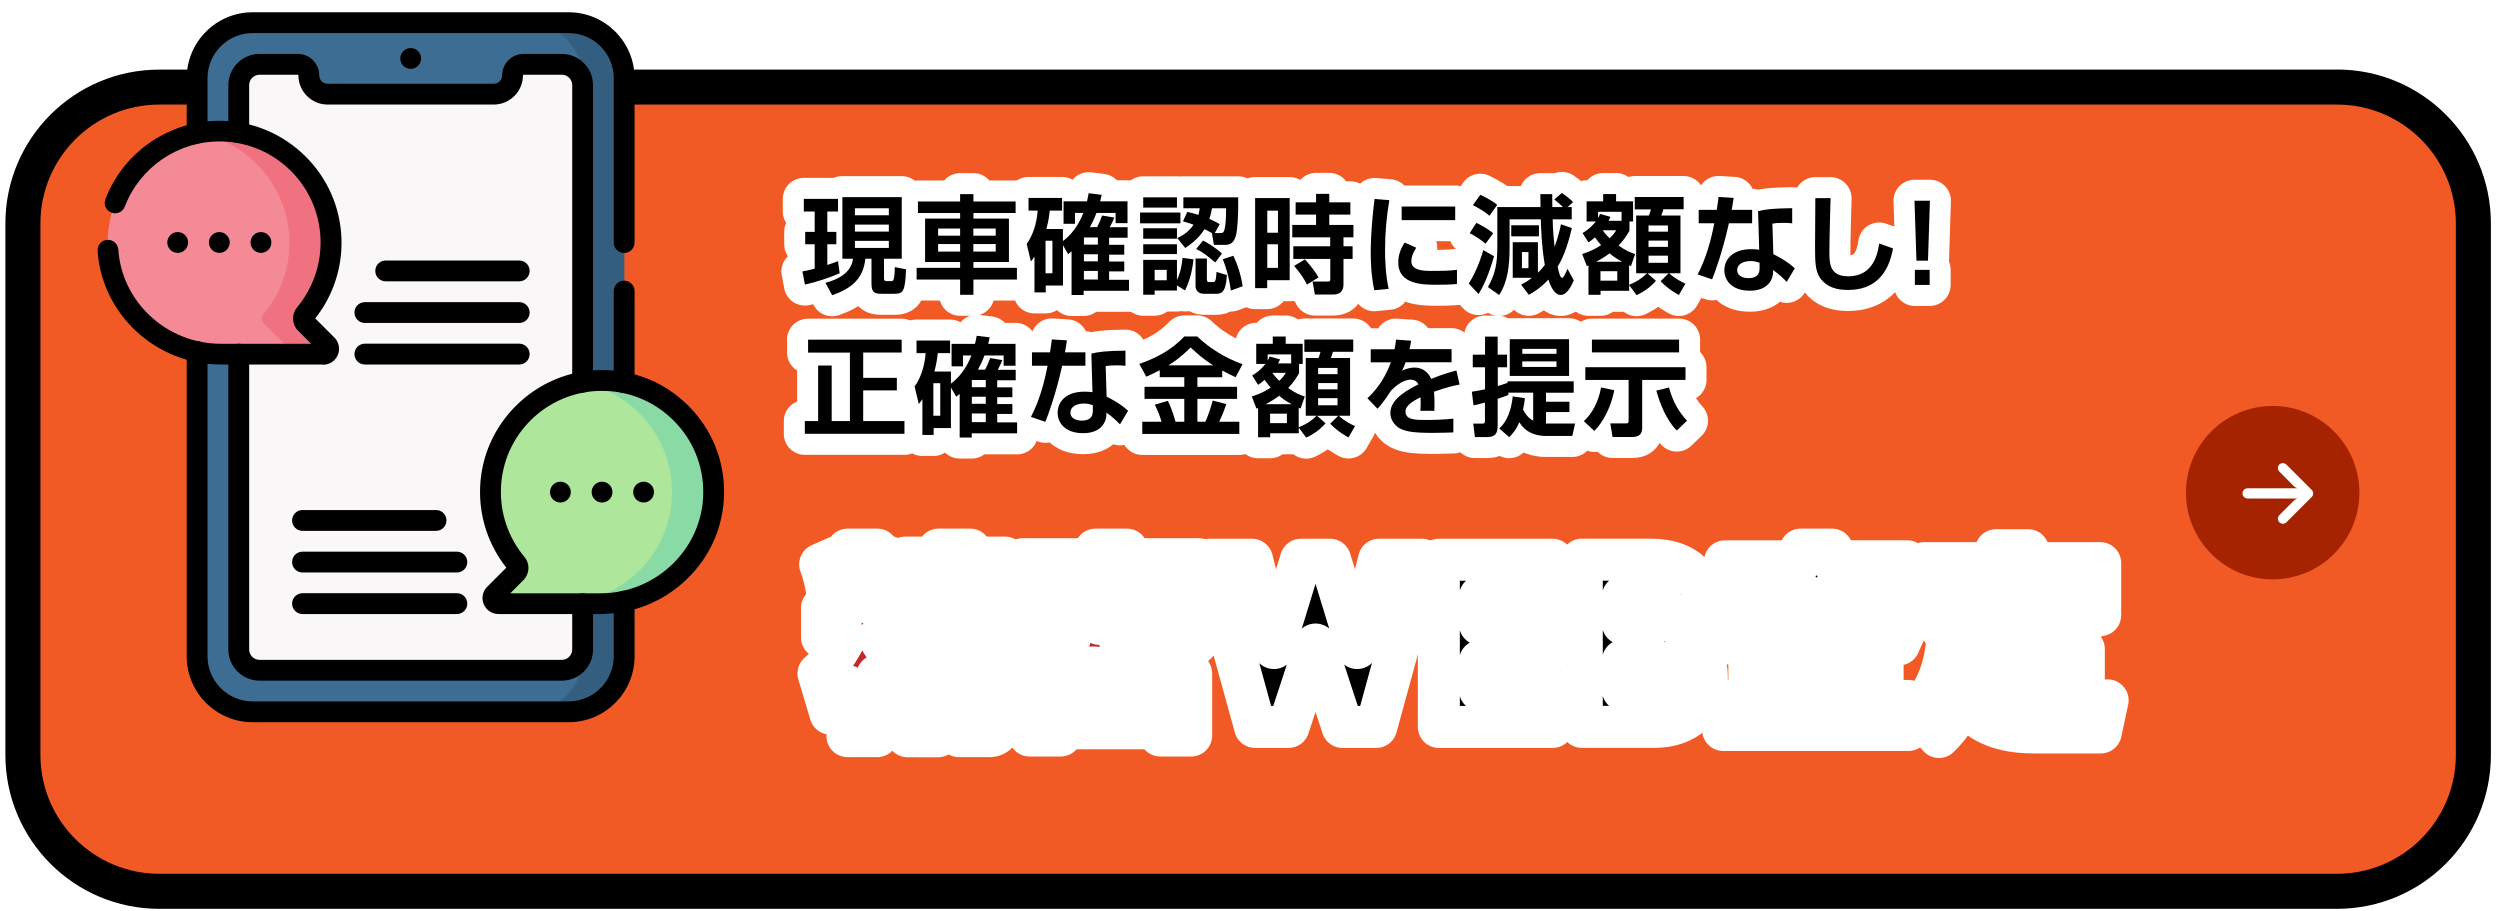 <?xml version="1.0" encoding="UTF-8"?>
<svg id="_レイヤー_2" data-name="レイヤー 2" xmlns="http://www.w3.org/2000/svg" width="269" height="98" xmlns:xlink="http://www.w3.org/1999/xlink" viewBox="0 0 269 98">
  <defs>
    <style>
      .cls-1 {
        fill: #aee69c;
      }

      .cls-2 {
        fill: #89daa4;
      }

      .cls-3 {
        fill: #f07281;
      }

      .cls-4 {
        fill: #fff;
      }

      .cls-5 {
        fill: #a52300;
      }

      .cls-6, .cls-7 {
        fill: none;
      }

      .cls-8 {
        fill: #f9f7f8;
      }

      .cls-9 {
        filter: url(#drop-shadow-1);
      }

      .cls-10 {
        fill: #f58a97;
      }

      .cls-11 {
        fill: #c1272d;
      }

      .cls-12 {
        fill: #3d6d93;
      }

      .cls-7 {
        stroke: #fff;
        stroke-linecap: round;
        stroke-linejoin: round;
        stroke-width: 4.52px;
      }

      .cls-13 {
        fill: #f15a24;
      }

      .cls-14 {
        fill: #335e80;
      }

      .cls-15 {
        clip-path: url(#clippath);
      }

      .outline {
        stroke: #fff;
        stroke-linecap: round;
        stroke-linejoin: round;
        stroke-width: 4.52px;
        paint-order: stroke;
      }

    </style>
    <clipPath id="clippath">
      <rect class="cls-6" width="269" height="98"/>
    </clipPath>
    <filter id="drop-shadow-1" x="82.06" y="53.11" width="147.73" height="29.2" filterUnits="userSpaceOnUse">
      <feOffset dx="3.01" dy="3.01"/>
      <feGaussianBlur result="blur" stdDeviation="0"/>
      <feFlood flood-color="#000" flood-opacity="1"/>
      <feComposite in2="blur" operator="in"/>
      <feComposite in="SourceGraphic"/>
    </filter>
  </defs>
  <g id="_レイヤー_3" data-name="レイヤー 3">
    <g class="cls-15">
      <g>
        <g>
          <path class="cls-13" d="M17.14,9.37h234.32c8.1,0,14.68,6.58,14.68,14.68v57.19c0,8.1-6.58,14.68-14.68,14.68H17.14c-8.1,0-14.68-6.58-14.68-14.68V24.04c0-8.1,6.58-14.68,14.68-14.68Z"/>
          <path d="M251.46,11.25c7.06,0,12.79,5.74,12.79,12.79v57.19c0,7.06-5.74,12.79-12.79,12.79H17.14c-7.06,0-12.79-5.74-12.79-12.79V24.04c0-7.06,5.74-12.79,12.79-12.79h234.32M251.46,7.49H17.14C8,7.49.58,14.9.58,24.04v57.19c0,9.14,7.41,16.56,16.56,16.56h234.32c9.14,0,16.56-7.41,16.56-16.56V24.04c0-9.14-7.41-16.56-16.56-16.56h0Z"/>
        </g>
        <circle class="cls-5" cx="244.54" cy="53.01" r="9.33"/>
        <g class="cls-9 outline">
          <path class="cls-11" d="M88.19,61.05l-2.09.8c-.11-1.45-.29-2.57-.86-4.13l2-.88c.19.53.63,1.71.95,3.25v-3.96h3.2v4.3c.32-.74.82-2.09.97-3.6l2.04.67v-.51h3.58v-.86h3.41v.86h3.75v2.42h-3.75v.66h3.37v1.83h-3.37v.66h4.09v2.55h-11.42v-2.55h3.92v-.66h-3.39v-1.83h3.39v-.66h-3.58v-.44c-.23,1.01-.68,2.02-1.1,2.93l-1.92-.93v1.43h2.09v3.18h-1.9c.17.3,1.35,2.4,2.93,3.73l-1.52,3.08c-.74-.84-1.12-1.54-1.6-2.7v6.51h-3.2v-5.39c-.91,1.87-1.46,2.53-1.83,2.97l-1.29-4.32c1.71-1.45,2.63-3.39,2.89-3.88h-2.51v-3.18h2.74v-1.35ZM104.75,65.69v8.93c0,.8-.42,1.58-1.31,1.58h-3.27l-.59-2.57h1.43c.32,0,.42-.15.42-.44v-.42h-3.5v3.44h-3.29v-10.51h10.09ZM97.94,68.02v.68h3.5v-.68h-3.5ZM97.94,70.34v.68h3.5v-.68h-3.5Z"/>
          <path class="cls-11" d="M106.37,67.03c.93-.13,2.87-.36,5.75-1.41v-3.21c-.25.65-1.08,2.47-3.33,4.15l-2.09-2.28c.63-.42,1.35-.89,2.36-2.19h-2.02v-4.93h7.82v-1.03h3.39v1.03h7.73v4.93h-1.96c.51.46,1.77,1.79,2.7,3.14l-2.34,2.3c-.38-.72-.76-1.39-1.29-2.09-.46,2.97-1.41,3.37-2.38,3.37h-2.59v3.42h3.71v-2.76h3.33v6.66h-3.33v-.78h-10.71v.78h-3.35v-6.15h-.04l-1.37-2.95ZM111.14,69.54v2.7h3.73v-3.42h-1.16c-.59,0-.86-.19-1.01-.29-1.45.59-2.49.89-2.99,1.01h1.43ZM122.41,61.64c-1.43,1.98-4.17,3.84-4.91,4.34h2.04c.21,0,.59,0,.82-1.52l2.49.65c-.46-.57-.91-1.01-1.46-1.52l1.56-1.5h-.42v-2.36h-5.73c.99.44,1.29.63,1.64.84l-1.81,2.15c-1.29-.88-2.07-1.22-3.54-1.77l1.1-1.22h-3.67v1.33l1.75.91h3.01v2.15c2.87-1.67,4.17-3.39,4.7-4.09l2.42,1.6Z"/>
          <path d="M145.07,75.21h-3.62l-2.91-8.87-2.91,8.87h-3.59l-4.96-17.99h4.63l2.35,9.5,2.91-9.5h3.14l2.91,9.5,2.35-9.5h4.63l-4.93,17.99Z"/>
          <path d="M151.81,75.21v-17.99h12.24v3.94h-7.81v3.01h6.68v3.94h-6.68v3.16h7.81v3.94h-12.24Z"/>
          <path d="M175.04,75.2h-7.85v-17.99h7.47c3.75,0,5.74,2.09,5.74,5.2,0,2.04-1.42,3.18-1.97,3.56.73.45,2.22,1.39,2.22,3.92,0,3.44-2.4,5.31-5.62,5.31ZM174.38,61.18h-2.77v2.93h2.77c1.22,0,1.6-.76,1.6-1.46s-.38-1.46-1.6-1.46ZM174.61,68.06h-2.99v3.18h2.99c1.22,0,1.62-.84,1.62-1.6s-.41-1.58-1.62-1.58Z"/>
          <path d="M194.15,57.38h8.05v3.05h-4.26c1.77,1.43,3.37,2.02,4.91,2.45l-1.52,3.44c-.53-.25-.95-.46-1.77-.97v7.06h2.78v3.12h-19.94v-3.12h2.82v-6.98c-.59.38-1.12.61-1.73.89l-1.52-3.35c2.06-.72,3.48-1.37,4.93-2.53h-4.3v-3.05h8.13v-1.26h3.39v1.26ZM188.59,65.49v.85h7.67v-.85h-7.67ZM188.59,68.53v.85h7.67v-.85h-7.67ZM188.59,71.54v.87h7.67v-.87h-7.67ZM190.76,62.9v-2.28c-.32.4-.91,1.14-2.15,2.28h2.15ZM196.33,62.9c-1.33-1.16-1.9-1.9-2.17-2.26v2.26h2.17Z"/>
          <path d="M209.94,65.94c-.08.65-.21,1.75-.63,3.43.97,1.5,1.9,1.98,2.47,2.24v-6.72h-5.75v-1.71h-2v-5.6h7.73v-1.39h3.46v1.39h7.75v5.6h-2.04v1.71h-5.71v1.94h5.99v3.14h-5.99v2.36c.32.02.61.02,1.05.02h7.5l-.74,3.45h-7.23c-4.55,0-6.43-1.79-7.57-3.24-1.05,2.19-2.02,3.14-2.61,3.73l-2.44-2.74c1.18-1.12,2.99-3.1,3.39-8.05l3.37.44ZM219.51,61.77v-1.16h-12.01v1.16h12.01Z"/>
        </g>
        <g id="g217">
          <g id="g223">
            <path id="path225" class="cls-12" d="M61.2,76.59H27.18c-3.3,0-5.97-2.67-5.97-5.97V8.41c0-3.3,2.67-5.97,5.97-5.97h34.01c3.3,0,5.97,2.67,5.97,5.97v62.21c0,3.3-2.67,5.97-5.97,5.97"/>
          </g>
          <g id="g227">
            <path id="path229" class="cls-14" d="M61.2,2.45h-4.48c3.3,0,5.97,2.67,5.97,5.97v62.21c0,3.3-2.67,5.97-5.97,5.97h4.48c3.3,0,5.97-2.67,5.97-5.97V8.41c0-3.3-2.67-5.97-5.97-5.97"/>
          </g>
          <g id="g231">
            <path id="path233" class="cls-8" d="M55.15,8.12h0c0,1.11-.9,2.02-2.02,2.02h-17.88c-1.11,0-2.02-.9-2.02-2.02,0-.66-.53-1.19-1.19-1.19h-4.11c-1.24,0-2.24,1-2.24,2.24v60.72c0,1.24,1,2.24,2.24,2.24h32.52c1.24,0,2.24-1,2.24-2.24V9.16c0-1.24-1-2.24-2.24-2.24h-4.11c-.66,0-1.19.53-1.19,1.19"/>
          </g>
          <g id="g235">
            <path id="path237" class="cls-10" d="M32.83,33.77c1.82-2.18,2.88-5.02,2.77-8.1-.22-6.33-5.4-11.45-11.74-11.58-6.81-.15-12.36,5.38-12.27,12.17.09,6.6,5.57,11.85,12.17,11.85h10.98c.53,0,.8-.64.42-1.02l-2.3-2.3c-.28-.28-.29-.71-.04-1.01"/>
          </g>
          <g id="g239">
            <path id="path241" class="cls-3" d="M32.87,34.79c-.28-.28-.29-.71-.04-1.01,1.82-2.18,2.88-5.02,2.77-8.1-.22-6.33-5.4-11.45-11.74-11.58-.86-.02-1.7.05-2.51.21,5.41,1.02,9.58,5.71,9.78,11.38.11,3.09-.96,5.92-2.77,8.1-.25.3-.24.74.04,1.01l2.3,2.3c.38.38.11,1.02-.42,1.02h4.48c.53,0,.8-.64.42-1.02l-2.3-2.3Z"/>
          </g>
          <g id="g243">
            <path id="path245" class="cls-1" d="M55.55,60.63c-1.82-2.18-2.88-5.02-2.77-8.1.22-6.33,5.4-11.45,11.74-11.58,6.81-.15,12.36,5.38,12.27,12.17-.09,6.6-5.57,11.85-12.17,11.85h-10.98c-.53,0-.8-.64-.42-1.02l2.3-2.3c.28-.28.29-.71.04-1.01"/>
          </g>
          <g id="g247">
            <path id="path249" class="cls-2" d="M64.51,40.94c-.67.01-1.32.09-1.96.21,5.61,1.06,9.84,6.03,9.76,11.96-.09,6.6-5.57,11.85-12.17,11.85h4.48c6.6,0,12.08-5.25,12.17-11.85.09-6.8-5.46-12.32-12.27-12.17"/>
          </g>
          <g id="g251">
            <path d="M67.16,42.29c-.62,0-1.12-.5-1.12-1.12v-9.85c0-.62.5-1.12,1.12-1.12s1.12.5,1.12,1.12v9.85c0,.62-.5,1.12-1.12,1.12Z"/>
          </g>
          <g id="g255">
            <path d="M67.16,27.22c-.62,0-1.12-.5-1.12-1.12V8.41c0-2.67-2.18-4.85-4.85-4.85H27.18c-2.67,0-4.85,2.18-4.85,4.85v5.91c0,.62-.5,1.12-1.12,1.12s-1.12-.5-1.12-1.12v-5.91c0-3.91,3.18-7.09,7.09-7.09h34.01c3.91,0,7.09,3.18,7.09,7.09v17.69c0,.62-.5,1.12-1.12,1.12Z"/>
          </g>
          <g id="g259">
            <path d="M61.2,77.71H27.18c-3.91,0-7.09-3.18-7.09-7.09v-32.79c0-.62.5-1.12,1.12-1.12s1.12.5,1.12,1.12v32.79c0,2.67,2.18,4.85,4.85,4.85h34.01c2.67,0,4.85-2.18,4.85-4.85v-5.94c0-.62.5-1.12,1.12-1.12s1.12.5,1.12,1.12v5.94c0,3.91-3.18,7.09-7.09,7.09Z"/>
          </g>
          <g id="g263">
            <path d="M62.69,42.24c-.62,0-1.12-.5-1.12-1.12V9.16c0-.62-.5-1.12-1.12-1.12h-4.11s-.07.03-.07.07c0,1.73-1.41,3.14-3.14,3.14h-17.88c-1.73,0-3.14-1.41-3.14-3.14,0-.01,0-.03-.02-.05-.01-.01-.03-.02-.05-.02h-4.11c-.62,0-1.12.5-1.12,1.12v5.11c0,.62-.5,1.12-1.12,1.12s-1.12-.5-1.12-1.12v-5.11c0-1.85,1.51-3.36,3.36-3.36h4.11c.62,0,1.2.24,1.63.67.44.44.68,1.02.68,1.64,0,.5.4.9.9.9h17.88c.5,0,.9-.4.9-.9,0-1.28,1.04-2.31,2.31-2.31h4.11c1.85,0,3.36,1.51,3.36,3.36v31.96c0,.62-.5,1.12-1.12,1.12Z"/>
          </g>
          <g id="g267">
            <path d="M60.45,73.24H27.93c-1.85,0-3.36-1.51-3.36-3.36v-31.78c0-.62.5-1.12,1.12-1.12s1.12.5,1.12,1.12v31.78c0,.62.5,1.12,1.12,1.12h32.52c.62,0,1.12-.5,1.12-1.12v-4.92c0-.62.5-1.12,1.12-1.12s1.12.5,1.12,1.12v4.92c0,1.85-1.51,3.36-3.36,3.36Z"/>
          </g>
          <g id="g271">
            <path id="path273" d="M45.31,6.29c0,.62-.5,1.12-1.12,1.12s-1.12-.5-1.12-1.12.5-1.12,1.12-1.12,1.12.5,1.12,1.12"/>
          </g>
          <g id="g275">
            <path d="M34.74,39.22h-10.98c-6.96,0-12.79-5.37-13.26-12.22-.04-.62.42-1.15,1.04-1.19.62-.04,1.15.42,1.19,1.04.39,5.69,5.24,10.14,11.03,10.14h9.72l-1.4-1.4c-.69-.69-.73-1.77-.11-2.52,1.71-2.06,2.61-4.67,2.52-7.35-.2-5.77-4.87-10.38-10.64-10.5-4.6-.1-8.78,2.72-10.42,7.01-.22.58-.87.87-1.44.65-.58-.22-.87-.87-.65-1.44,1.97-5.17,7.02-8.56,12.56-8.44,3.35.07,6.52,1.42,8.93,3.79,2.41,2.37,3.79,5.52,3.91,8.87.11,3.12-.89,6.16-2.82,8.6l2.06,2.06c.49.49.64,1.23.37,1.87-.27.64-.89,1.06-1.59,1.06Z"/>
          </g>
          <g id="g279">
            <path id="path281" d="M24.72,26.09c0,.62-.5,1.12-1.12,1.12s-1.12-.5-1.12-1.12.5-1.12,1.12-1.12,1.12.5,1.12,1.12"/>
          </g>
          <g id="g283">
            <path id="path285" d="M29.2,26.09c0,.62-.5,1.12-1.12,1.12s-1.12-.5-1.12-1.12.5-1.12,1.12-1.12,1.12.5,1.12,1.12"/>
          </g>
          <g id="g287">
            <path id="path289" d="M20.24,26.09c0,.62-.5,1.12-1.12,1.12s-1.12-.5-1.12-1.12.5-1.12,1.12-1.12,1.12.5,1.12,1.12"/>
          </g>
          <g id="g291">
            <path d="M55.87,39.22h-16.61c-.62,0-1.12-.5-1.12-1.12s.5-1.12,1.12-1.12h16.61c.62,0,1.12.5,1.12,1.12s-.5,1.12-1.12,1.12Z"/>
          </g>
          <g id="g295">
            <path d="M55.87,34.75h-16.61c-.62,0-1.12-.5-1.12-1.12s.5-1.12,1.12-1.12h16.61c.62,0,1.12.5,1.12,1.12s-.5,1.12-1.12,1.12Z"/>
          </g>
          <g id="g299">
            <path d="M55.87,30.27h-14.37c-.62,0-1.12-.5-1.12-1.12s.5-1.12,1.12-1.12h14.37c.62,0,1.12.5,1.12,1.12s-.5,1.12-1.12,1.12Z"/>
          </g>
          <g id="g303">
            <path d="M49.16,66.07h-16.61c-.62,0-1.12-.5-1.12-1.12s.5-1.12,1.12-1.12h16.61c.62,0,1.12.5,1.12,1.12s-.5,1.12-1.12,1.12Z"/>
          </g>
          <g id="g307">
            <path d="M49.16,61.6h-16.61c-.62,0-1.12-.5-1.12-1.12s.5-1.12,1.12-1.12h16.61c.62,0,1.12.5,1.12,1.12s-.5,1.12-1.12,1.12Z"/>
          </g>
          <g id="g311">
            <path d="M46.92,57.12h-14.37c-.62,0-1.12-.5-1.12-1.12s.5-1.12,1.12-1.12h14.37c.62,0,1.12.5,1.12,1.12s-.5,1.12-1.12,1.12Z"/>
          </g>
          <g id="g315">
            <path d="M64.62,66.07h-10.98c-.7,0-1.32-.42-1.59-1.06-.27-.64-.12-1.38.37-1.87l2.06-2.06c-1.93-2.44-2.93-5.48-2.82-8.6.11-3.35,1.5-6.5,3.91-8.87,2.4-2.37,5.57-3.72,8.93-3.79,3.6-.08,6.98,1.27,9.53,3.8,2.55,2.53,3.93,5.9,3.88,9.5-.05,3.48-1.46,6.74-3.99,9.18-2.51,2.43-5.81,3.76-9.3,3.76ZM54.9,63.84h9.72c6.01,0,10.97-4.82,11.05-10.74.04-2.98-1.1-5.78-3.22-7.88-2.12-2.1-4.92-3.22-7.91-3.16-5.77.12-10.45,4.74-10.64,10.5-.09,2.68.8,5.29,2.52,7.35,0,0,0,0,0,0,.63.75.58,1.83-.11,2.52l-1.4,1.4Z"/>
          </g>
          <g id="g319">
            <path id="path321" d="M63.66,52.95c0,.62.5,1.12,1.12,1.12s1.12-.5,1.12-1.12-.5-1.12-1.12-1.12-1.12.5-1.12,1.12"/>
          </g>
          <g id="g323">
            <path id="path325" d="M59.18,52.95c0,.62.5,1.12,1.12,1.12s1.12-.5,1.12-1.12-.5-1.12-1.12-1.12-1.12.5-1.12,1.12"/>
          </g>
          <g id="g327">
            <path id="path329" d="M68.13,52.95c0,.62.5,1.12,1.12,1.12s1.12-.5,1.12-1.12-.5-1.12-1.12-1.12-1.12.5-1.12,1.12"/>
          </g>
        </g>
        <path class="cls-4" d="M241.76,53.64s.06,0,.09,0h5.36l-.12.05c-.11.05-.22.13-.31.22l-1.5,1.5c-.2.19-.23.49-.08.72.18.24.52.29.76.12.02-.01.04-.03.06-.05l2.72-2.72c.21-.21.21-.56,0-.77,0,0,0,0,0,0l-2.72-2.72c-.21-.21-.56-.21-.77,0-.02.02-.03.03-.05.05-.15.23-.12.53.08.72l1.5,1.51c.08.08.17.15.27.2l.16.07h-5.34c-.28-.01-.52.18-.57.46-.05.3.15.58.45.62Z"/>
        <g>
          <g>
            <path class="cls-7" d="M86.35,29.2c.31-.05.68-.12,1.31-.29v-2.63h-1.02v-1.33h1.02v-2.19h-1.17v-1.36h3.68v1.36h-1.15v2.19h.97v1.33h-.97v2.23c.68-.22.91-.32,1.15-.41l.18,1.3c-1.05.47-2.62.98-3.74,1.22l-.27-1.41ZM90.62,21.21h6.41v6.63h-1.91v2.03c0,.29.01.38.37.38h.36c.26,0,.41,0,.43-1.51l1.21.24c-.1,2.41-.3,2.63-1.28,2.63h-1.34c-.71,0-1.1-.08-1.1-1.09v-2.68h-.66c-.22,2.17-1.51,3.21-3.57,3.93l-.72-1.34c1.28-.33,2.78-1.04,2.96-2.59h-1.14v-6.63ZM91.99,22.41v.75h3.65v-.75h-3.65ZM91.99,24.17v.75h3.65v-.75h-3.65ZM91.99,25.92v.76h3.65v-.76h-3.65Z"/>
            <path class="cls-7" d="M103.31,31.72v-1.64h-4.68v-1.26h4.68v-.63h-3.77v-4.67h3.77v-.6h-4.54v-1.24h4.54v-.79h1.43v.79h4.54v1.24h-4.54v.6h3.82v4.67h-3.82v.63h4.68v1.26h-4.68v1.64h-1.43ZM100.94,24.59v.77h2.37v-.77h-2.37ZM100.94,26.26v.81h2.37v-.81h-2.37ZM104.73,24.59v.77h2.41v-.77h-2.41ZM104.73,26.26v.81h2.41v-.81h-2.41Z"/>
            <path class="cls-7" d="M114.38,26.29v4.43h-1.86v.74h-1.21v-3.85c-.15.23-.2.29-.39.52l-.45-1.89c.6-.79,1.09-2.13,1.18-3.58h-.98v-1.36h3.61v1.36h-1.32c-.06.48-.12,1.06-.37,1.98h1.78v1.3c1.45-1.08,2.02-2.59,2.2-3.03h-.9v1.17h-1.23v-2.42h2.52c.08-.36.13-.55.18-.87l1.4.17c-.05.23-.07.31-.16.7h2.94v2.35h-1.28v-1.1h-2.06c-.21.56-.52,1.2-.7,1.53h.77c.25-.49.29-.6.54-1.25l1.31.22c-.07.18-.15.41-.5,1.04h1.93v1.13h-1.99v.76h1.63v1.06h-1.63v.74h1.63v1.06h-1.63v.91h2.14v1.18h-4.88v.45h-1.3v-4.7c-.06.06-.09.08-.37.31l-.59-1.03ZM112.5,25.9v3.5h.74v-3.5h-.74ZM116.63,25.55v.77h1.5v-.77h-1.5ZM116.63,27.36v.76h1.5v-.76h-1.5ZM116.63,29.15v.93h1.5v-.93h-1.5Z"/>
            <path class="cls-7" d="M122.67,22.87h4.34v1.16h-4.34v-1.16ZM123.01,21.23h3.63v1.11h-3.63v-1.11ZM123.01,24.56h3.63v1.13h-3.63v-1.13ZM123.01,26.28h3.63v1.06h-3.63v-1.06ZM126.64,30.71v.55h-2.4v.45h-1.23v-3.75h3.63v2.17c.2-.39.48-1.14.6-2.39l1.18.16c-.05.45-.2,1.93-.91,3.35l-.87-.54ZM124.24,29.04v1.12h1.3v-1.12h-1.3ZM127.33,22.41v-1.18h5.9c.03,1.91-.08,3.54-.25,4.14-.14.47-.37.98-1.14.98h-1.22l-.22-1.27c-.16-.09-.37-.22-.79-.42-.7,1.11-1.66,1.74-2.08,2.02l-.85-1.07c.46-.22,1.15-.57,1.75-1.43-.34-.13-.56-.2-1.14-.36l.46-1.02c.3.07.56.13,1.2.32.07-.28.1-.45.14-.71h-1.75ZM128.63,27.82h1.23v2.22c0,.21.06.31.21.31h.46c.21,0,.31-.1.37-1.09l1.12.34c-.09,1.02-.18,2.01-1.08,2.01h-1.39c-.86,0-.91-.69-.91-.82v-2.98ZM129.44,25.88c.46.22,1.38.78,2.04,1.4l-.72.96c-1.06-.87-1.25-1.05-2.05-1.45l.74-.91ZM130.41,22.41c-.06.3-.1.61-.29,1.14.69.31.86.41,1.12.57l-.53.96h.64c.16,0,.31-.02.4-.36.14-.52.17-1.23.18-2.31h-1.53ZM132.71,27.52c.42.87.82,2.05,1,3.28l-1.27.46c-.24-1.69-.59-2.67-.87-3.37l1.14-.37Z"/>
            <path class="cls-7" d="M135.06,21.31h3.71v8.84h-2.42v.85h-1.3v-9.69ZM136.36,22.67v2.37h1.15v-2.37h-1.15ZM136.36,26.28v2.54h1.15v-2.54h-1.15ZM139.15,26.5h3.98v-.96h-4.08v-1.34h2.56v-1.11h-2.2v-1.32h2.2v-.91h1.42v.91h2.27v1.32h-2.27v1.11h2.6v1.34h-1.07v.96h.98v1.36h-.98v2.65c0,.33,0,1.18-1.1,1.18h-1.98l-.25-1.4h1.66c.12,0,.25,0,.25-.24v-2.19h-3.98v-1.36ZM140.41,27.91c.8.88,1.14,1.39,1.46,1.94l-1.24.77c-.38-.75-.71-1.21-1.38-2.01l1.16-.7Z"/>
            <path class="cls-7" d="M149.49,21.54c-.3,1.78-.46,3.56-.46,5.37,0,.9.05,2.65.39,4.17l-1.55.15c-.34-1.61-.38-3.23-.38-4.07,0-.4,0-2.42.41-5.75l1.59.13ZM152.39,26.65c-.4.61-.53,1.07-.53,1.45,0,.72.64,1.05,1.99,1.05s2.12-.01,2.92-.12v1.53c-.61.06-1.47.08-2.11.08-1.53,0-4.21,0-4.21-2.4,0-1.02.45-1.76.69-2.14l1.24.55ZM156.58,22.22v1.47h-5.76v-1.47h5.76Z"/>
            <path class="cls-7" d="M160.76,27.57c-.21.73-.8,2.73-1.67,4.07l-1.05-1.13c.95-1.48,1.45-3.19,1.56-3.6l1.15.66ZM158.85,23.98c.54.24,1.2.61,1.82,1.12l-.82,1.12c-.55-.45-.95-.72-1.71-1.14l.71-1.09ZM159.28,20.96c.31.14,1.22.58,1.82,1.08l-.83,1.18c-.49-.45-1.35-.93-1.79-1.15l.81-1.12ZM165.48,29.34c.39-.38.4-.39.74-.83-.36-2.13-.4-3.99-.43-4.91h-3.36v3.05c0,1.84-.18,3.67-1.12,5.09l-1.21-.85c.8-1.43,1.01-2.53,1.01-4.31v-4.3h4.65c-.01-.46-.02-1.21-.02-1.39h1.28c0,.19.01,1.17.01,1.39h1.15c-.29-.29-.6-.54-.94-.82l.82-.7c.18.12.95.68,1.21.99l-.6.53h.45v1.32h-2.05c.01,1.05.09,1.89.2,2.96.41-1.08.61-2.04.69-2.43l1.17.41c-.54,2.38-1.18,3.6-1.53,4.16.14.62.28,1.2.48,1.2.18,0,.47-.7.58-.97l.68,1.23c-.15.36-.66,1.58-1.41,1.58-.8,0-1.23-1.36-1.32-1.66-.91.97-1.67,1.4-2.11,1.64l-.83-1.09c.32-.16.7-.38,1.17-.74h-2.07v-3.83h2.71v3.27ZM162.61,24.24h2.98v1.19h-2.98v-1.19ZM163.76,27.12v1.74h.7v-1.74h-.7Z"/>
            <path class="cls-7" d="M170.24,27.33c.39-.13,1.12-.34,2.04-.96-.15-.17-.36-.4-.66-.83-.31.26-.48.4-.7.54l-.64-1.01c.24-.14.77-.43,1.43-1.24h-.99v-2.17h1.78v-.78h1.39v.78h1.83v2.17h-.39v.99c-.18.33-.52.92-1.17,1.6.82.59,1.35.77,1.78.92l-.45,1.29c-.11-.05-.14-.06-.2-.08v2.1c.79-.33,1.31-.64,1.93-1.25h-1.17v-6.21h1.37c.09-.21.18-.5.22-.66h-1.74v-1.33h5.26v1.32h-2.18c-.08.25-.1.35-.23.67h2.07v6.21h-1.23c.71.63,1.33.92,1.76,1.12l-.7,1.22c-.23-.13-1.14-.61-1.97-1.48l.86-.85h-2.27l.91.81c-.25.29-.87.96-2.08,1.54l-.8-1.08v.61h-3.08v.43h-1.3v-3.15q-.08.03-.17.07l-.5-1.29ZM174.53,28.16c-.74-.4-1.09-.69-1.34-.9-.43.32-.86.6-1.44.9h2.78ZM174.48,23.76v-.97h-2.53v.67c.09-.16.13-.22.21-.44l1.12.31c-.09.22-.13.28-.21.43h1.41ZM172.21,29.18v1.02h1.81v-1.02h-1.81ZM172.45,24.78c.34.47.57.69.75.86.38-.36.54-.6.71-.86h-1.46ZM177.38,24.26v.67h2.09v-.67h-2.09ZM177.38,25.89v.67h2.09v-.67h-2.09ZM177.38,27.51v.77h2.09v-.77h-2.09Z"/>
            <path class="cls-7" d="M186.54,21.29c-.08.54-.13.89-.21,1.29h2.2v1.44h-2.5c-.68,3.06-1.52,5.34-1.81,6.04l-1.55-.53c.9-1.73,1.42-3.61,1.79-5.51h-1.68v-1.44h1.94c.08-.47.13-.89.2-1.39l1.61.1ZM192.86,24.03c-.32-.03-.58-.05-.95-.05-.64,0-.92.03-1.2.08l.1,3.29c.2.09,1.46.71,2.31,1.52l-.87,1.46c-.47-.49-.81-.79-1.46-1.27v.21c0,.66-.45,2.01-2.5,2.01s-2.75-1.21-2.75-2.19c0-1.1.79-2.28,2.92-2.28.37,0,.61.03.83.06l-.12-4.15c.84-.2,1.49-.29,3.67-.32v1.62ZM189.33,28.27c-.27-.09-.52-.18-.96-.18-.67,0-1.45.25-1.45.99,0,.67.74.85,1.22.85.59,0,1.19-.2,1.19-1.01v-.64Z"/>
            <path class="cls-7" d="M196.97,21.33c-.01.37-.13,4.25-.13,5.97,0,1.36.25,2.43,2.05,2.43,2.81,0,3.19-2.71,3.31-3.53l1.49.53c-.51,2.83-2.04,4.47-4.84,4.47-1.26,0-2.29-.31-2.98-1.25-.57-.79-.57-1.85-.57-3.51s.03-4.32.03-5.12h1.63Z"/>
            <path class="cls-7" d="M207.66,21.6l-.21,6.45h-1.24l-.21-6.45h1.66ZM207.63,29.04v1.62h-1.59v-1.62h1.59Z"/>
            <path class="cls-7" d="M86.94,36.55h10.08v1.38h-4.14v2.73h3.62v1.35h-3.62v3.3h4.44v1.37h-10.72v-1.37h1.43v-5.98h1.46v5.98h1.96v-7.37h-4.5v-1.38Z"/>
            <path class="cls-7" d="M102.32,41.63v4.43h-1.86v.74h-1.21v-3.85c-.15.23-.2.29-.39.52l-.45-1.89c.6-.79,1.09-2.13,1.19-3.58h-.98v-1.36h3.61v1.36h-1.32c-.06.48-.12,1.06-.37,1.98h1.78v1.3c1.45-1.08,2.02-2.59,2.2-3.03h-.9v1.17h-1.23v-2.42h2.52c.08-.36.13-.55.18-.87l1.4.17c-.05.23-.07.31-.16.7h2.94v2.35h-1.28v-1.1h-2.06c-.21.56-.52,1.2-.7,1.53h.77c.25-.49.29-.6.54-1.25l1.31.22c-.07.18-.15.41-.49,1.04h1.93v1.13h-1.99v.76h1.63v1.06h-1.63v.74h1.63v1.06h-1.63v.91h2.14v1.18h-4.88v.45h-1.3v-4.7c-.06.06-.09.08-.37.31l-.59-1.03ZM100.43,41.23v3.5h.74v-3.5h-.74ZM104.57,40.89v.77h1.5v-.77h-1.5ZM104.57,42.69v.76h1.5v-.76h-1.5ZM104.57,44.49v.93h1.5v-.93h-1.5Z"/>
            <path class="cls-7" d="M114.8,36.62c-.08.54-.13.89-.21,1.29h2.2v1.44h-2.5c-.68,3.06-1.52,5.34-1.81,6.04l-1.55-.53c.9-1.73,1.42-3.61,1.79-5.51h-1.68v-1.44h1.94c.08-.47.13-.89.2-1.39l1.61.1ZM121.12,39.36c-.32-.03-.58-.05-.95-.05-.64,0-.92.03-1.2.08l.1,3.29c.2.09,1.46.71,2.31,1.52l-.87,1.46c-.47-.49-.81-.79-1.46-1.27v.21c0,.66-.45,2.01-2.5,2.01s-2.75-1.21-2.75-2.19c0-1.1.79-2.28,2.92-2.28.37,0,.61.03.83.06l-.12-4.15c.84-.2,1.49-.29,3.67-.32v1.62ZM117.59,43.6c-.27-.09-.52-.18-.96-.18-.67,0-1.45.25-1.45.99,0,.67.74.85,1.22.85.59,0,1.19-.2,1.19-1.01v-.64Z"/>
            <path class="cls-7" d="M124.8,39.83c-.61.32-1.05.52-1.46.7l-.75-1.37c1.82-.64,3.45-1.48,4.85-2.96h1.38c1.96,1.87,4.03,2.68,4.88,2.99l-.75,1.4c-.3-.14-.62-.29-1.44-.72v.72h-2.67v1.03h4.27v1.3h-4.27v2.46h.86c.36-.84.51-1.29.79-2.28l1.46.38c-.17.51-.37,1.07-.77,1.9h2.17v1.31h-10.44v-1.31h2.07c-.18-.64-.38-1.12-.72-1.84l1.4-.41c.48.94.8,2.16.83,2.25h.94v-2.46h-4.28v-1.3h4.28v-1.03h-2.64v-.77ZM130.54,39.31c-.54-.35-1.23-.79-2.43-1.92-1.06,1.06-1.94,1.65-2.39,1.92h4.82Z"/>
            <path class="cls-7" d="M134.69,42.66c.39-.13,1.12-.34,2.04-.96-.15-.17-.36-.4-.66-.83-.31.26-.48.4-.7.54l-.64-1.01c.24-.14.77-.43,1.43-1.24h-.99v-2.17h1.78v-.78h1.39v.78h1.83v2.17h-.39v.99c-.18.33-.52.92-1.17,1.6.82.59,1.35.77,1.78.92l-.45,1.29c-.11-.05-.14-.06-.2-.08v2.1c.79-.33,1.31-.64,1.93-1.25h-1.17v-6.21h1.37c.09-.21.18-.5.22-.66h-1.74v-1.33h5.26v1.32h-2.18c-.08.25-.1.35-.23.67h2.07v6.21h-1.23c.71.63,1.33.92,1.76,1.12l-.7,1.22c-.23-.13-1.14-.61-1.97-1.48l.86-.85h-2.27l.91.81c-.25.29-.87.96-2.08,1.54l-.8-1.08v.61h-3.08v.43h-1.3v-3.15q-.08.03-.17.07l-.5-1.29ZM138.98,43.49c-.74-.4-1.09-.69-1.35-.9-.43.32-.86.6-1.44.9h2.78ZM138.93,39.1v-.97h-2.53v.67c.09-.16.13-.22.21-.44l1.12.31c-.09.22-.13.28-.21.43h1.41ZM136.66,44.51v1.02h1.81v-1.02h-1.81ZM136.9,40.12c.35.47.58.69.75.86.38-.36.54-.6.71-.86h-1.46ZM141.83,39.59v.67h2.09v-.67h-2.09ZM141.83,41.22v.67h2.09v-.67h-2.09ZM141.83,42.84v.77h2.09v-.77h-2.09Z"/>
            <path class="cls-7" d="M151.84,36.65c-.05.3-.08.48-.18.92h4.53v1.41h-4.95c-.14.43-.27.67-.38.9.67-.31,1.16-.33,1.32-.33,1.26,0,1.7.97,1.82,1.22,1.25-.52,2.17-.76,2.71-.91l.34,1.52c-.47.09-1.29.24-2.75.77.03.38.05.78.05,1.16,0,.33,0,.52-.01.89h-1.51c.04-.46.05-.98.02-1.45-.61.31-1.62.8-1.62,1.54,0,.9,1.1.9,2.25.9.94,0,1.97-.05,2.9-.14v1.48c-.4.01-1.45.05-2.3.05-1.68,0-2.55-.1-3.22-.37-.62-.24-1.26-.89-1.26-1.79,0-1.58,2.12-2.6,3.02-3.06-.06-.12-.26-.51-.84-.51-.14,0-.94,0-2.08,1.15-.97,1.48-1.29,1.78-1.48,1.98l-1.09-1.13c.59-.55,1.72-1.68,2.53-3.86h-2.17v-1.41h2.56c.09-.43.13-.71.16-1.04l1.62.12Z"/>
            <path class="cls-7" d="M164.08,42.83c-.03.32-.08.69-.2,1.23.45.87.88,1.09,1.09,1.2v-3.01h-2.67v.25c-.39.15-.76.29-1.15.41v2.88c0,1.14-.53,1.24-1.28,1.24h-1.17l-.18-1.45h.94c.28,0,.32-.06.32-.32v-1.94c-.21.06-.48.13-1.23.3l-.18-1.47c.39-.06.86-.14,1.42-.26v-2.37h-1.32v-1.36h1.32v-1.94h1.36v1.94h1.01v1.36h-1v2.02c.28-.08.52-.16,1.05-.34v-.17h7.12v1.23h-2.98v.97h2.52v1.11h-2.52v1.23h3.13l-.3,1.34h-2.78c-.69,0-2.1-.11-2.92-1.48-.39.9-.77,1.28-1.09,1.61l-1.07-.94c.4-.37,1.21-1.2,1.45-3.45l1.32.2ZM168.83,36.5v3.95h-6.38v-3.95h6.38ZM163.8,37.54v.53h3.68v-.53h-3.68ZM163.8,38.89v.59h3.68v-.59h-3.68Z"/>
            <path class="cls-7" d="M173.7,41.99c-.36,1.81-1.17,3.38-2.15,4.38l-1.13-1.05c.92-.85,1.6-2.15,1.85-3.63l1.43.3ZM170.6,39.51h10.76v1.37h-4.66v5.16c0,.67-.34.98-1.08.98h-2.11l-.24-1.46h1.71c.25,0,.26-.14.26-.3v-4.38h-4.66v-1.37ZM171.29,36.54h9.38v1.38h-9.38v-1.38ZM180.42,46.32c-1.09-1.09-1.8-2.84-2.2-4.29l1.36-.34c.47,1.67,1.08,2.63,1.94,3.58l-1.1,1.06Z"/>
          </g>
          <g>
            <path d="M86.35,29.2c.31-.05.68-.12,1.31-.29v-2.63h-1.02v-1.33h1.02v-2.19h-1.17v-1.36h3.68v1.36h-1.15v2.19h.97v1.33h-.97v2.23c.68-.22.91-.32,1.15-.41l.18,1.3c-1.05.47-2.62.98-3.74,1.22l-.27-1.41ZM90.62,21.21h6.41v6.63h-1.91v2.03c0,.29.01.38.37.38h.36c.26,0,.41,0,.43-1.51l1.21.24c-.1,2.41-.3,2.63-1.28,2.63h-1.34c-.71,0-1.1-.08-1.1-1.09v-2.68h-.66c-.22,2.17-1.51,3.21-3.57,3.93l-.72-1.34c1.28-.33,2.78-1.04,2.96-2.59h-1.14v-6.63ZM91.99,22.41v.75h3.65v-.75h-3.65ZM91.99,24.17v.75h3.65v-.75h-3.65ZM91.99,25.92v.76h3.65v-.76h-3.65Z"/>
            <path d="M103.31,31.72v-1.64h-4.68v-1.26h4.68v-.63h-3.77v-4.67h3.77v-.6h-4.54v-1.24h4.54v-.79h1.43v.79h4.54v1.24h-4.54v.6h3.82v4.67h-3.82v.63h4.68v1.26h-4.68v1.64h-1.43ZM100.94,24.59v.77h2.37v-.77h-2.37ZM100.94,26.26v.81h2.37v-.81h-2.37ZM104.73,24.59v.77h2.41v-.77h-2.41ZM104.73,26.26v.81h2.41v-.81h-2.41Z"/>
            <path d="M114.38,26.29v4.43h-1.86v.74h-1.21v-3.85c-.15.23-.2.29-.39.52l-.45-1.89c.6-.79,1.09-2.13,1.18-3.58h-.98v-1.36h3.61v1.36h-1.32c-.06.48-.12,1.06-.37,1.98h1.78v1.3c1.45-1.08,2.02-2.59,2.2-3.03h-.9v1.17h-1.23v-2.42h2.52c.08-.36.13-.55.18-.87l1.4.17c-.05.23-.07.31-.16.7h2.94v2.35h-1.28v-1.1h-2.06c-.21.56-.52,1.2-.7,1.53h.77c.25-.49.29-.6.54-1.25l1.31.22c-.07.18-.15.41-.5,1.04h1.93v1.13h-1.99v.76h1.63v1.06h-1.63v.74h1.63v1.06h-1.63v.91h2.14v1.18h-4.88v.45h-1.3v-4.7c-.06.06-.09.08-.37.31l-.59-1.03ZM112.5,25.9v3.5h.74v-3.5h-.74ZM116.63,25.55v.77h1.5v-.77h-1.5ZM116.63,27.36v.76h1.5v-.76h-1.5ZM116.63,29.15v.93h1.5v-.93h-1.5Z"/>
            <path d="M122.67,22.87h4.34v1.16h-4.34v-1.16ZM123.01,21.23h3.63v1.11h-3.63v-1.11ZM123.01,24.56h3.63v1.13h-3.63v-1.13ZM123.01,26.28h3.63v1.06h-3.63v-1.06ZM126.64,30.71v.55h-2.4v.45h-1.23v-3.75h3.63v2.17c.2-.39.48-1.14.6-2.39l1.18.16c-.05.45-.2,1.93-.91,3.35l-.87-.54ZM124.24,29.04v1.12h1.3v-1.12h-1.3ZM127.33,22.41v-1.18h5.9c.03,1.91-.08,3.54-.25,4.14-.14.47-.37.98-1.14.98h-1.22l-.22-1.27c-.16-.09-.37-.22-.79-.42-.7,1.11-1.66,1.74-2.08,2.02l-.85-1.07c.46-.22,1.15-.57,1.75-1.43-.34-.13-.56-.2-1.14-.36l.46-1.02c.3.07.56.13,1.2.32.07-.28.1-.45.14-.71h-1.75ZM128.63,27.82h1.23v2.22c0,.21.06.31.21.31h.46c.21,0,.31-.1.37-1.09l1.12.34c-.09,1.02-.18,2.01-1.08,2.01h-1.39c-.86,0-.91-.69-.91-.82v-2.98ZM129.44,25.88c.46.22,1.38.78,2.04,1.4l-.72.96c-1.06-.87-1.25-1.05-2.05-1.45l.74-.91ZM130.41,22.41c-.06.3-.1.61-.29,1.14.69.31.86.41,1.12.57l-.53.96h.64c.16,0,.31-.02.4-.36.14-.52.17-1.23.18-2.31h-1.53ZM132.71,27.52c.42.87.82,2.05,1,3.28l-1.27.46c-.24-1.69-.59-2.67-.87-3.37l1.14-.37Z"/>
            <path d="M135.06,21.31h3.71v8.84h-2.42v.85h-1.3v-9.69ZM136.36,22.67v2.37h1.15v-2.37h-1.15ZM136.36,26.28v2.54h1.15v-2.54h-1.15ZM139.15,26.5h3.98v-.96h-4.08v-1.34h2.56v-1.11h-2.2v-1.32h2.2v-.91h1.42v.91h2.27v1.32h-2.27v1.11h2.6v1.34h-1.07v.96h.98v1.36h-.98v2.65c0,.33,0,1.18-1.1,1.18h-1.98l-.25-1.4h1.66c.12,0,.25,0,.25-.24v-2.19h-3.98v-1.36ZM140.41,27.91c.8.88,1.14,1.39,1.46,1.94l-1.24.77c-.38-.75-.71-1.21-1.38-2.01l1.16-.7Z"/>
            <path d="M149.49,21.54c-.3,1.78-.46,3.56-.46,5.37,0,.9.05,2.65.39,4.17l-1.55.15c-.34-1.61-.38-3.23-.38-4.07,0-.4,0-2.42.41-5.75l1.59.13ZM152.39,26.65c-.4.61-.53,1.07-.53,1.45,0,.72.64,1.05,1.99,1.05s2.12-.01,2.92-.12v1.53c-.61.06-1.47.08-2.11.08-1.53,0-4.21,0-4.21-2.4,0-1.02.45-1.76.69-2.14l1.24.55ZM156.58,22.22v1.47h-5.76v-1.47h5.76Z"/>
            <path d="M160.76,27.57c-.21.73-.8,2.73-1.67,4.07l-1.05-1.13c.95-1.48,1.45-3.19,1.56-3.6l1.15.66ZM158.85,23.98c.54.24,1.2.61,1.82,1.12l-.82,1.12c-.55-.45-.95-.72-1.71-1.14l.71-1.09ZM159.28,20.96c.31.14,1.22.58,1.82,1.08l-.83,1.18c-.49-.45-1.35-.93-1.79-1.15l.81-1.12ZM165.48,29.34c.39-.38.4-.39.74-.83-.36-2.13-.4-3.99-.43-4.91h-3.36v3.05c0,1.84-.18,3.67-1.12,5.09l-1.21-.85c.8-1.43,1.01-2.53,1.01-4.31v-4.3h4.65c-.01-.46-.02-1.21-.02-1.39h1.28c0,.19.01,1.17.01,1.39h1.15c-.29-.29-.6-.54-.94-.82l.82-.7c.18.12.95.68,1.21.99l-.6.53h.45v1.32h-2.05c.01,1.05.09,1.89.2,2.96.41-1.08.61-2.04.69-2.43l1.17.41c-.54,2.38-1.18,3.6-1.53,4.16.14.62.28,1.2.48,1.2.18,0,.47-.7.58-.97l.68,1.23c-.15.36-.66,1.58-1.41,1.58-.8,0-1.23-1.36-1.32-1.66-.91.97-1.67,1.4-2.11,1.64l-.83-1.09c.32-.16.7-.38,1.17-.74h-2.07v-3.83h2.71v3.27ZM162.61,24.24h2.98v1.19h-2.98v-1.19ZM163.76,27.12v1.74h.7v-1.74h-.7Z"/>
            <path d="M170.24,27.33c.39-.13,1.12-.34,2.04-.96-.15-.17-.36-.4-.66-.83-.31.26-.48.4-.7.54l-.64-1.01c.24-.14.77-.43,1.43-1.24h-.99v-2.17h1.78v-.78h1.39v.78h1.83v2.17h-.39v.99c-.18.33-.52.92-1.17,1.6.82.59,1.35.77,1.78.92l-.45,1.29c-.11-.05-.14-.06-.2-.08v2.1c.79-.33,1.31-.64,1.93-1.25h-1.17v-6.21h1.37c.09-.21.18-.5.22-.66h-1.74v-1.33h5.26v1.32h-2.18c-.08.25-.1.35-.23.67h2.07v6.21h-1.23c.71.63,1.33.92,1.76,1.12l-.7,1.22c-.23-.13-1.14-.61-1.97-1.48l.86-.85h-2.27l.91.81c-.25.29-.87.96-2.08,1.54l-.8-1.08v.61h-3.08v.43h-1.3v-3.15q-.08.03-.17.07l-.5-1.29ZM174.53,28.16c-.74-.4-1.09-.69-1.34-.9-.43.32-.86.6-1.44.9h2.78ZM174.48,23.76v-.97h-2.53v.67c.09-.16.13-.22.21-.44l1.12.31c-.09.22-.13.28-.21.43h1.41ZM172.21,29.18v1.02h1.81v-1.02h-1.81ZM172.45,24.78c.34.47.57.69.75.86.38-.36.54-.6.71-.86h-1.46ZM177.38,24.26v.67h2.09v-.67h-2.09ZM177.38,25.89v.67h2.09v-.67h-2.09ZM177.38,27.51v.77h2.09v-.77h-2.09Z"/>
            <path d="M186.54,21.29c-.08.54-.13.89-.21,1.29h2.2v1.44h-2.5c-.68,3.06-1.52,5.34-1.81,6.04l-1.55-.53c.9-1.73,1.42-3.61,1.79-5.51h-1.68v-1.44h1.94c.08-.47.13-.89.2-1.39l1.61.1ZM192.86,24.03c-.32-.03-.58-.05-.95-.05-.64,0-.92.03-1.2.08l.1,3.29c.2.09,1.46.71,2.31,1.52l-.87,1.46c-.47-.49-.81-.79-1.46-1.27v.21c0,.66-.45,2.01-2.5,2.01s-2.75-1.21-2.75-2.19c0-1.1.79-2.28,2.92-2.28.37,0,.61.03.83.06l-.12-4.15c.84-.2,1.49-.29,3.67-.32v1.62ZM189.33,28.27c-.27-.09-.52-.18-.96-.18-.67,0-1.45.25-1.45.99,0,.67.74.85,1.22.85.59,0,1.19-.2,1.19-1.01v-.64Z"/>
            <path d="M196.97,21.33c-.01.37-.13,4.25-.13,5.97,0,1.36.25,2.43,2.05,2.43,2.81,0,3.19-2.71,3.31-3.53l1.49.53c-.51,2.83-2.04,4.47-4.84,4.47-1.26,0-2.29-.31-2.98-1.25-.57-.79-.57-1.85-.57-3.51s.03-4.32.03-5.12h1.63Z"/>
            <path d="M207.66,21.6l-.21,6.45h-1.24l-.21-6.45h1.66ZM207.63,29.04v1.62h-1.59v-1.62h1.59Z"/>
            <path d="M86.94,36.55h10.08v1.38h-4.14v2.73h3.62v1.35h-3.62v3.3h4.44v1.37h-10.72v-1.37h1.43v-5.98h1.46v5.98h1.96v-7.37h-4.5v-1.38Z"/>
            <path d="M102.32,41.63v4.43h-1.86v.74h-1.21v-3.85c-.15.23-.2.29-.39.52l-.45-1.89c.6-.79,1.09-2.13,1.19-3.58h-.98v-1.36h3.61v1.36h-1.32c-.06.48-.12,1.06-.37,1.98h1.78v1.3c1.45-1.08,2.02-2.59,2.2-3.03h-.9v1.17h-1.23v-2.42h2.52c.08-.36.13-.55.18-.87l1.4.17c-.05.23-.07.31-.16.7h2.94v2.35h-1.28v-1.1h-2.06c-.21.56-.52,1.2-.7,1.53h.77c.25-.49.29-.6.54-1.25l1.31.22c-.07.18-.15.41-.49,1.04h1.93v1.13h-1.99v.76h1.63v1.06h-1.63v.74h1.63v1.06h-1.63v.91h2.14v1.18h-4.88v.45h-1.3v-4.7c-.06.06-.09.08-.37.31l-.59-1.03ZM100.43,41.23v3.5h.74v-3.5h-.74ZM104.57,40.89v.77h1.5v-.77h-1.5ZM104.57,42.69v.76h1.5v-.76h-1.5ZM104.57,44.49v.93h1.5v-.93h-1.5Z"/>
            <path d="M114.8,36.62c-.08.54-.13.89-.21,1.29h2.2v1.44h-2.5c-.68,3.06-1.52,5.34-1.81,6.04l-1.55-.53c.9-1.73,1.42-3.61,1.79-5.51h-1.68v-1.44h1.94c.08-.47.13-.89.2-1.39l1.61.1ZM121.12,39.36c-.32-.03-.58-.05-.95-.05-.64,0-.92.03-1.2.08l.1,3.29c.2.09,1.46.71,2.31,1.52l-.87,1.46c-.47-.49-.81-.79-1.46-1.27v.21c0,.66-.45,2.01-2.5,2.01s-2.75-1.21-2.75-2.19c0-1.1.79-2.28,2.92-2.28.37,0,.61.03.83.06l-.12-4.15c.84-.2,1.49-.29,3.67-.32v1.62ZM117.59,43.6c-.27-.09-.52-.18-.96-.18-.67,0-1.45.25-1.45.99,0,.67.74.85,1.22.85.59,0,1.19-.2,1.19-1.01v-.64Z"/>
            <path d="M124.8,39.83c-.61.32-1.05.52-1.46.7l-.75-1.37c1.82-.64,3.45-1.48,4.85-2.96h1.38c1.96,1.87,4.03,2.68,4.88,2.99l-.75,1.4c-.3-.14-.62-.29-1.44-.72v.72h-2.67v1.03h4.27v1.3h-4.27v2.46h.86c.36-.84.51-1.29.79-2.28l1.46.38c-.17.51-.37,1.07-.77,1.9h2.17v1.31h-10.44v-1.31h2.07c-.18-.64-.38-1.12-.72-1.84l1.4-.41c.48.94.8,2.16.83,2.25h.94v-2.46h-4.28v-1.3h4.28v-1.03h-2.64v-.77ZM130.54,39.31c-.54-.35-1.23-.79-2.43-1.92-1.06,1.06-1.94,1.65-2.39,1.92h4.82Z"/>
            <path d="M134.69,42.66c.39-.13,1.12-.34,2.04-.96-.15-.17-.36-.4-.66-.83-.31.26-.48.4-.7.54l-.64-1.01c.24-.14.77-.43,1.43-1.24h-.99v-2.17h1.78v-.78h1.39v.78h1.83v2.17h-.39v.99c-.18.33-.52.92-1.17,1.6.82.59,1.35.77,1.78.92l-.45,1.29c-.11-.05-.14-.06-.2-.08v2.1c.79-.33,1.31-.64,1.93-1.25h-1.17v-6.21h1.37c.09-.21.18-.5.22-.66h-1.74v-1.33h5.26v1.32h-2.18c-.08.25-.1.35-.23.67h2.07v6.21h-1.23c.71.63,1.33.92,1.76,1.12l-.7,1.22c-.23-.13-1.14-.61-1.97-1.48l.86-.85h-2.27l.91.81c-.25.29-.87.96-2.08,1.54l-.8-1.08v.61h-3.08v.43h-1.3v-3.15q-.08.03-.17.07l-.5-1.29ZM138.98,43.49c-.74-.4-1.09-.69-1.35-.9-.43.32-.86.6-1.44.9h2.78ZM138.93,39.1v-.97h-2.53v.67c.09-.16.13-.22.21-.44l1.12.31c-.09.22-.13.28-.21.43h1.41ZM136.66,44.51v1.02h1.81v-1.02h-1.81ZM136.9,40.12c.35.47.58.69.75.86.38-.36.54-.6.71-.86h-1.46ZM141.83,39.59v.67h2.09v-.67h-2.09ZM141.83,41.22v.67h2.09v-.67h-2.09ZM141.83,42.84v.77h2.09v-.77h-2.09Z"/>
            <path d="M151.84,36.65c-.05.3-.08.48-.18.92h4.53v1.41h-4.95c-.14.43-.27.67-.38.9.67-.31,1.16-.33,1.32-.33,1.26,0,1.7.97,1.82,1.22,1.25-.52,2.17-.76,2.71-.91l.34,1.52c-.47.09-1.29.24-2.75.77.03.38.05.78.05,1.16,0,.33,0,.52-.01.89h-1.51c.04-.46.05-.98.02-1.45-.61.31-1.62.8-1.62,1.54,0,.9,1.1.9,2.25.9.94,0,1.97-.05,2.9-.14v1.48c-.4.01-1.45.05-2.3.05-1.68,0-2.55-.1-3.22-.37-.62-.24-1.26-.89-1.26-1.79,0-1.58,2.12-2.6,3.02-3.06-.06-.12-.26-.51-.84-.51-.14,0-.94,0-2.08,1.15-.97,1.48-1.29,1.78-1.48,1.98l-1.09-1.13c.59-.55,1.72-1.68,2.53-3.86h-2.17v-1.41h2.56c.09-.43.13-.71.16-1.04l1.62.12Z"/>
            <path d="M164.08,42.83c-.03.32-.08.69-.2,1.23.45.87.88,1.09,1.09,1.2v-3.01h-2.67v.25c-.39.15-.76.29-1.15.41v2.88c0,1.14-.53,1.24-1.28,1.24h-1.17l-.18-1.45h.94c.28,0,.32-.06.32-.32v-1.94c-.21.06-.48.13-1.23.3l-.18-1.47c.39-.06.86-.14,1.42-.26v-2.37h-1.32v-1.36h1.32v-1.94h1.36v1.94h1.01v1.36h-1v2.02c.28-.08.52-.16,1.05-.34v-.17h7.12v1.23h-2.98v.97h2.52v1.11h-2.52v1.23h3.13l-.3,1.34h-2.78c-.69,0-2.1-.11-2.92-1.48-.39.9-.77,1.28-1.09,1.61l-1.07-.94c.4-.37,1.21-1.2,1.45-3.45l1.32.2ZM168.83,36.5v3.95h-6.38v-3.95h6.38ZM163.8,37.54v.53h3.68v-.53h-3.68ZM163.8,38.89v.59h3.68v-.59h-3.68Z"/>
            <path d="M173.7,41.99c-.36,1.81-1.17,3.38-2.15,4.38l-1.13-1.05c.92-.85,1.6-2.15,1.85-3.63l1.43.3ZM170.6,39.51h10.76v1.37h-4.66v5.16c0,.67-.34.98-1.08.98h-2.11l-.24-1.46h1.71c.25,0,.26-.14.26-.3v-4.38h-4.66v-1.37ZM171.29,36.54h9.38v1.38h-9.38v-1.38ZM180.42,46.32c-1.09-1.09-1.8-2.84-2.2-4.29l1.36-.34c.47,1.67,1.08,2.63,1.94,3.58l-1.1,1.06Z"/>
          </g>
        </g>
      </g>
    </g>
  </g>
</svg>